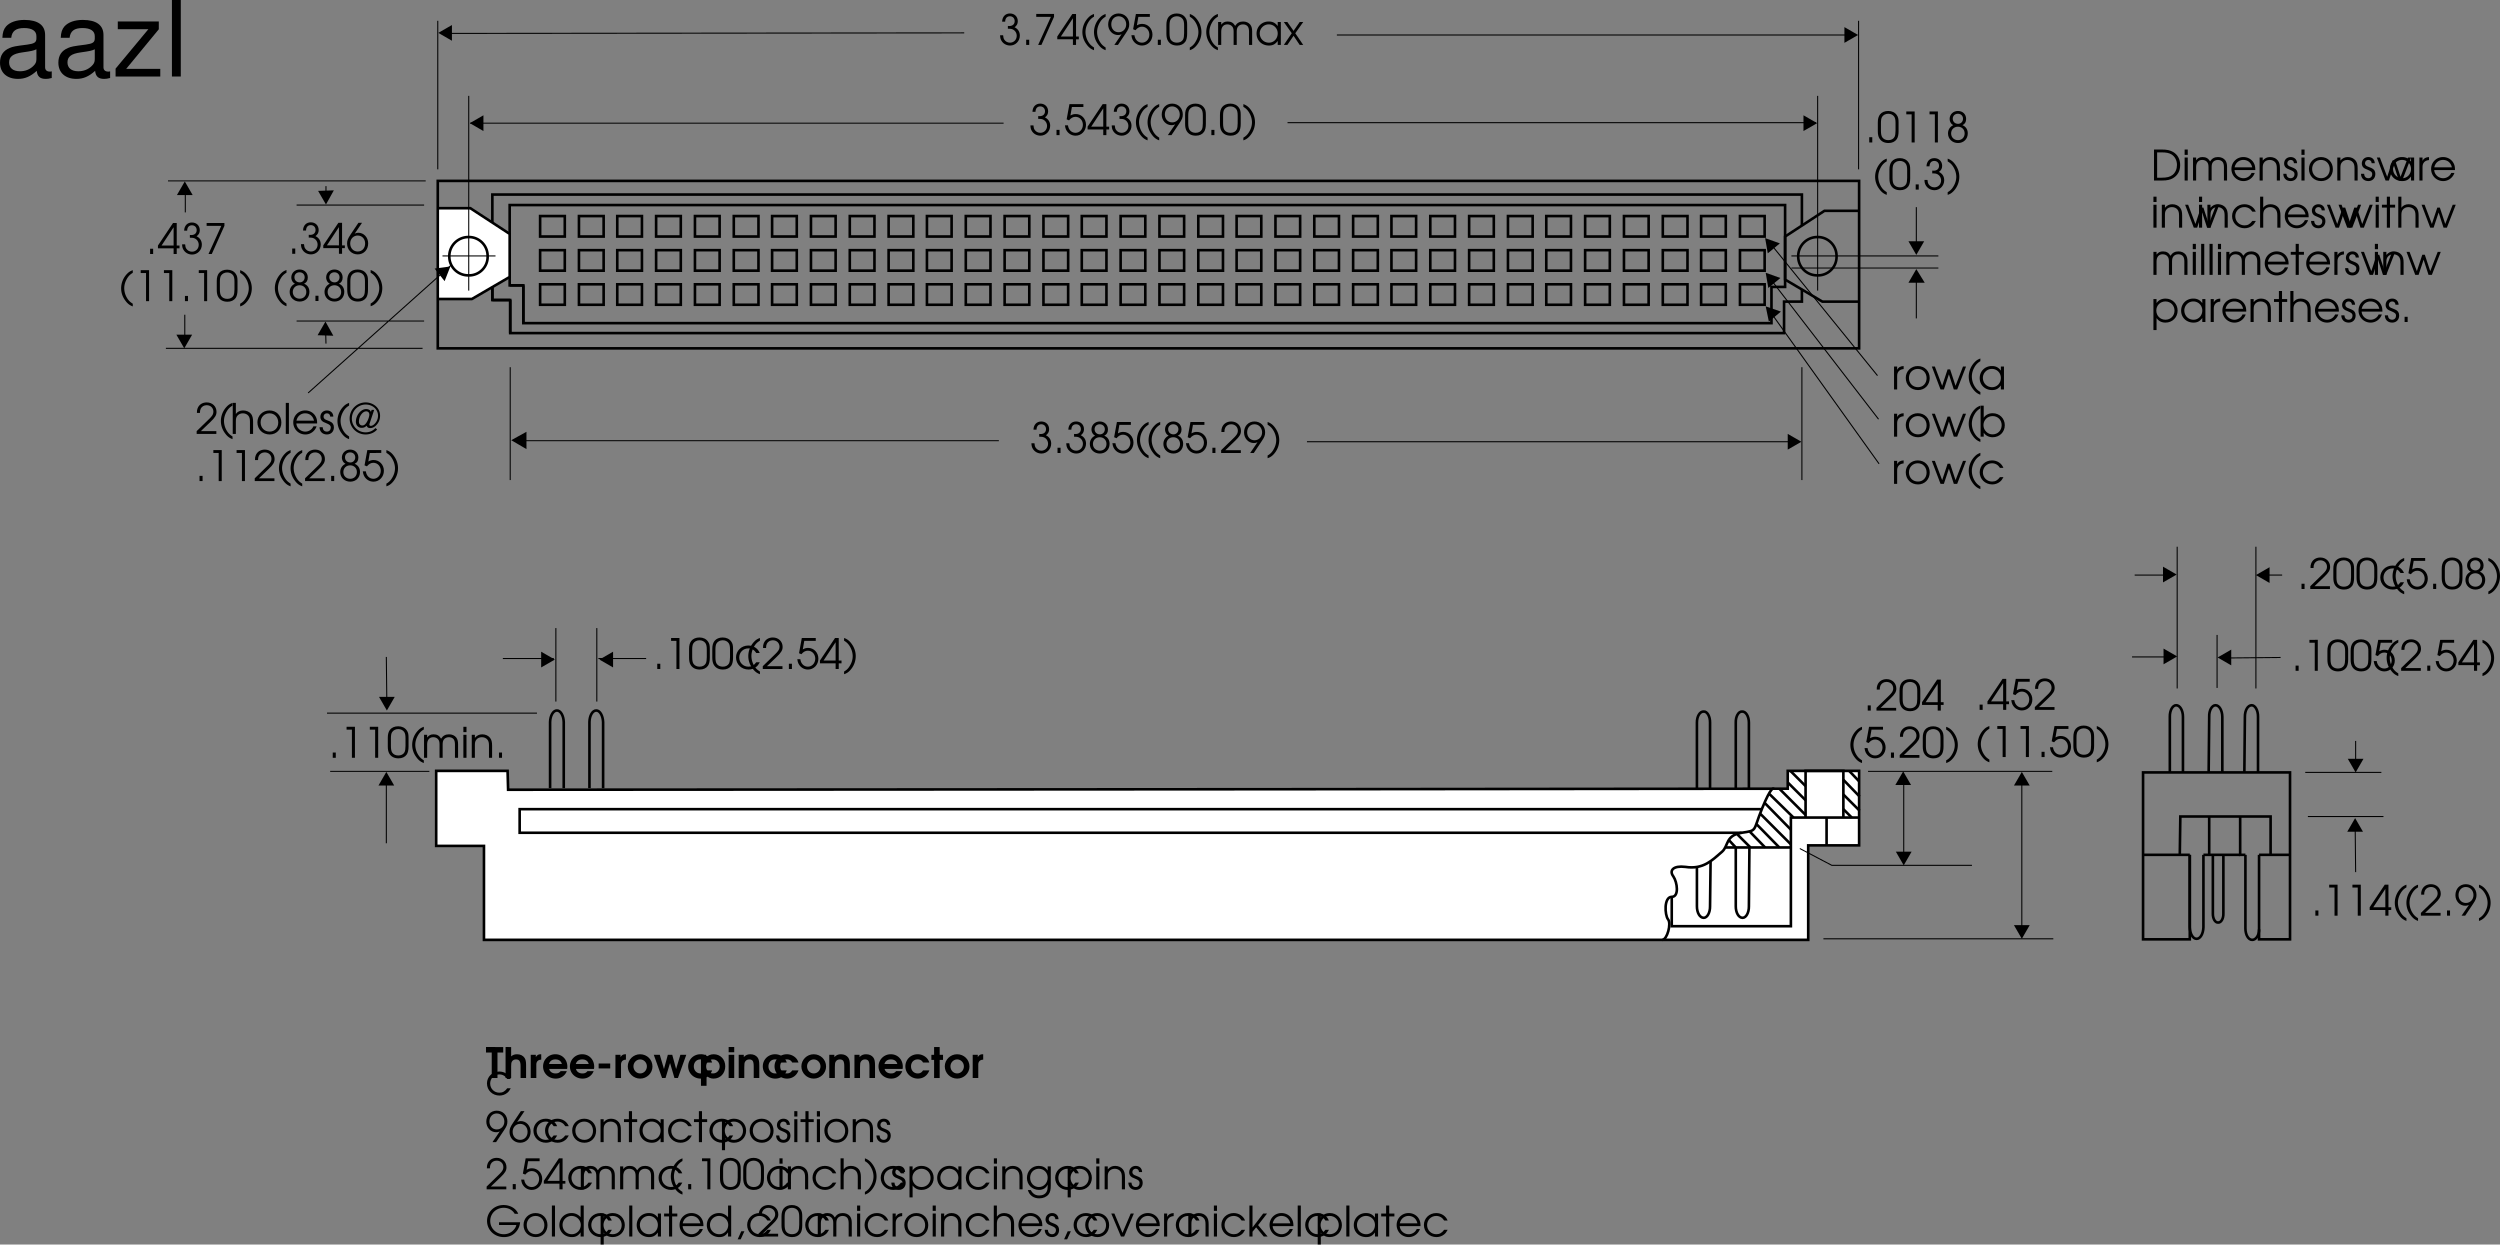 <svg xmlns="http://www.w3.org/2000/svg" xmlns:xlink="http://www.w3.org/1999/xlink" width="476.311" height="237.118"><rect width="100%" height="100%" fill="#808080" stroke="none"/><defs><path id="a" d="M1.234-4.438c.016-.656.344-1.03.907-1.03.53 0 .906.374.906.921 0 .578-.39.938-1.016.938-.047 0-.047 0-.281-.016v.531c.39 0 .531.016.688.047.593.14 1 .672 1 1.297 0 .75-.563 1.313-1.282 1.313-.453 0-.828-.204-1.078-.563-.14-.219-.203-.422-.234-.844H.266c.015.438.078.719.25 1.016.328.578.953.937 1.671.937 1.016 0 1.844-.843 1.844-1.89 0-.719-.343-1.266-1-1.594.406-.297.61-.656.61-1.14C3.64-5.392 3.03-6 2.14-6 1.266-6 .687-5.39.656-4.437Zm0 0"/><path id="b" d="M.813 0h.578v-1H.812Zm0 0"/><path id="c" d="M1.328-3.297c-.64.313-1 .875-1 1.578C.328-.672 1.156.11 2.234.11c1.079 0 1.86-.765 1.86-1.843 0-.735-.36-1.282-1.016-1.563.469-.219.703-.594.703-1.187C3.781-5.375 3.125-6 2.22-6 1.329-6 .64-5.344.64-4.484c0 .343.125.656.312.89.094.11.188.172.375.297zm.89.297c.75 0 1.282.531 1.282 1.281 0 .75-.531 1.282-1.266 1.282C1.47-.438.922-.97.922-1.72S1.469-3 2.219-3Zm0-2.469c.563 0 .97.39.97.953s-.407.97-.938.97c-.594 0-1.016-.407-1.016-.985 0-.547.407-.938.985-.938zm0 0"/><path id="d" d="m.531-3 .453.188c.375-.454.766-.672 1.235-.672.797 0 1.406.656 1.406 1.515 0 .86-.61 1.532-1.406 1.532C1.469-.438.89-1 .78-1.86H.203c.063.39.094.562.203.796C.75-.343 1.437.11 2.234.11c1.11 0 1.985-.906 1.985-2.078 0-1.156-.86-2.047-1.953-2.047-.36 0-.657.079-1.016.282l.281-1.625H3.72v-.547H1.063Zm0 0"/><path id="e" d="M2.672-5.906c-.453.172-.735.328-1.063.672A3.997 3.997 0 0 0 .453-2.47c0 .828.25 1.61.766 2.313.437.61.843.937 1.453 1.156V.484c-.39-.25-.64-.453-.875-.765a3.667 3.667 0 0 1-.75-2.188c0-.656.203-1.312.594-1.937a2.834 2.834 0 0 1 1.03-.985zm0 0"/><path id="f" d="M.266 0h3.75v-.531H1.062l1.891-1.813c.828-.797 1.094-1.234 1.094-1.86C4.047-5.25 3.25-6 2.187-6 1.36-6 .704-5.578.438-4.86c-.109.282-.124.454-.124.86H.89c0-.36.046-.594.156-.813.203-.406.625-.656 1.125-.656.75 0 1.281.516 1.281 1.235 0 .343-.125.656-.422.984-.172.203-.219.25-.703.719l-2.062 2zm0 0"/><path id="g" d="m2.063 0 1.453-2.172c.578-.844.703-1.187.703-1.781C4.219-5.125 3.359-6 2.187-6 1.032-6 .204-5.125.204-3.906c0 1.125.828 2.015 1.875 2.015.25 0 .422-.03.688-.156L1.375 0Zm.124-5.469c.829 0 1.454.657 1.454 1.547 0 .86-.625 1.5-1.438 1.5-.828 0-1.406-.625-1.406-1.515 0-.891.578-1.532 1.39-1.532zm0 0"/><path id="h" d="M.266 1c.468-.156.75-.344 1.078-.672a3.982 3.982 0 0 0 1.14-2.765c0-.829-.25-1.61-.765-2.329-.422-.593-.844-.921-1.453-1.14v.531a2.8 2.8 0 0 1 .875.75c.484.64.765 1.438.765 2.188 0 .656-.203 1.312-.61 1.937a2.721 2.721 0 0 1-1.03.984zm0 0"/><path id="i" d="M.875 0H1.5l2.406-5.36v-.546H.516v.547h2.796Zm0 0"/><path id="j" d="M3.078 0h.594v-1.078h.531v-.531h-.531v-4.297h-.703L.094-1.61v.53h2.984zm0-1.61H.781l2.297-3.484Zm0 0"/><path id="k" d="M.234-2.14c0 .578.094 1.03.297 1.359.344.578.938.89 1.735.89.703 0 1.234-.25 1.578-.734.234-.344.344-.875.344-1.516v-1.687c0-.672-.079-1.031-.344-1.39C3.5-5.719 2.922-6 2.219-6 1.547-6 1-5.766.656-5.344c-.281.375-.422.828-.422 1.516Zm3.375-.11c0 .531-.062.938-.187 1.188-.219.406-.64.625-1.188.625-.5 0-.906-.188-1.156-.547-.172-.266-.25-.657-.25-1.266v-1.438c0-.546.063-.921.203-1.156.235-.39.672-.625 1.188-.625.469 0 .875.188 1.125.532.187.265.265.609.265 1.25zm0 0"/><path id="l" d="M.5 0h.594v-2.547c0-.875.437-1.375 1.172-1.375.359 0 .703.14.906.39.203.22.281.532.281.985V0h.594v-2.531c0-.422.062-.688.203-.906.203-.313.578-.485.984-.485.391 0 .72.14.922.406.157.22.235.547.235.985V0h.593v-2.594c0-.578-.109-.937-.343-1.265-.313-.391-.797-.61-1.375-.61-.672 0-1.141.25-1.516.828-.344-.578-.766-.828-1.422-.828-.562 0-.89.172-1.234.61v-.516H.5Zm0 0"/><path id="m" d="M4.953-4.375H4.36v.781c-.437-.61-.968-.875-1.718-.875-1.313 0-2.313.985-2.313 2.297 0 1.313 1 2.281 2.36 2.281.734 0 1.203-.25 1.671-.875V0h.594zm-2.297.453c.953 0 1.703.75 1.703 1.719 0 1-.734 1.765-1.671 1.765-1 0-1.75-.78-1.75-1.78a1.71 1.71 0 0 1 1.718-1.704zm0 0"/><path id="n" d="M.063 0h.671l1.188-1.75L3.094 0h.672L2.25-2.234l1.516-2.141h-.672L1.922-2.687.734-4.375H.063l1.515 2.14zm0 0"/><path id="y" d="M.5 0h.594v-2.547c-.016-.797.437-1.281 1.234-1.344v-.578c-.625.032-1 .25-1.234.719v-.625H.5Zm0 0"/><path id="z" d="M2.625-4.469c-1.297 0-2.297.985-2.297 2.25C.328-.859 1.312.11 2.672.11 3.953.11 4.89-.859 4.89-2.17c0-1.329-.954-2.298-2.266-2.298Zm0 .547c.969 0 1.672.735 1.672 1.766 0 1-.688 1.719-1.64 1.719-1 0-1.72-.735-1.72-1.766 0-.985.72-1.719 1.688-1.719zm0 0"/><path id="A" d="M1.719 0h.64l.954-2.89L4.25 0h.64l1.688-4.375H6L4.578-.703 3.547-3.828h-.485L2.032-.703.64-4.375H.062Zm0 0"/><path id="B" d="M.5 0h.594v-.75c.375.547.984.86 1.703.86 1.328 0 2.312-.985 2.312-2.297 0-1.282-1-2.282-2.296-2.282-.735 0-1.344.297-1.72.86v-2.297H.5Zm2.297-3.922c.984 0 1.719.735 1.719 1.719 0 1-.735 1.765-1.735 1.765-.484 0-.875-.171-1.219-.515-.343-.36-.515-.75-.515-1.25 0-.969.766-1.719 1.75-1.719zm0 0"/><path id="C" d="M4.188-1.281c-.454.61-.875.843-1.5.843-.985 0-1.75-.765-1.75-1.75 0-.968.75-1.734 1.734-1.734.64 0 1.172.313 1.515.875h.657C4.5-3.922 3.656-4.469 2.672-4.469c-1.313 0-2.344 1-2.344 2.266C.328-.891 1.375.109 2.718.109c.532 0 1.048-.171 1.454-.5.281-.218.437-.437.687-.89zm0 0"/><path id="D" d="M.5 0h.594v-2.39c0-.47.062-.75.234-1 .25-.344.656-.532 1.094-.532.422 0 .828.172 1.062.469.204.265.297.594.297 1.11V0h.594v-2.344C4.375-3 4.25-3.454 4-3.797c-.328-.422-.89-.672-1.531-.672-.578 0-1.078.235-1.375.672v-2.11H.5Zm0 0"/><path id="E" d="M.5 0h.594v-5.906H.5Zm0 0"/><path id="F" d="M4.875-1.984c0-.61-.078-.97-.297-1.36-.39-.703-1.14-1.125-1.984-1.125-1.266 0-2.266 1-2.266 2.266A2.288 2.288 0 0 0 2.641.109c.953 0 1.812-.625 2.125-1.546h-.61c-.25.593-.86 1-1.531 1-.906 0-1.656-.688-1.703-1.547zM.937-2.516c.172-.843.829-1.406 1.657-1.406.844 0 1.484.516 1.687 1.406zm0 0"/><path id="G" d="M.14-1.281C.157-.438.704.109 1.548.109c.797 0 1.328-.562 1.328-1.359 0-.531-.234-.906-.75-1.125-.672-.281-.703-.281-.828-.344-.266-.14-.39-.328-.39-.578 0-.36.28-.625.624-.625.39 0 .61.219.64.625h.595C2.75-4 2.25-4.469 1.546-4.469c-.718 0-1.25.516-1.25 1.235 0 .312.126.578.329.78.188.157.203.173.813.423.671.281.843.437.843.828 0 .437-.297.766-.734.766-.5 0-.781-.313-.813-.844zm0 0"/><path id="H" d="M5.234-4.578H4.75l-.14.39c-.079-.203-.141-.296-.282-.375a1.13 1.13 0 0 0-.625-.171c-1 0-1.953 1.187-1.953 2.406 0 .687.453 1.172 1.094 1.172.375 0 .656-.11.953-.407.125.329.328.454.703.454.375 0 .703-.157 1.047-.47a2.506 2.506 0 0 0 .812-1.874c0-.75-.296-1.39-.859-1.875A3.001 3.001 0 0 0 3.61-6 3.044 3.044 0 0 0 .562-2.937 3.018 3.018 0 0 0 3.592.108c.876 0 1.72-.359 2.204-.953l-.313-.265c-.5.53-1.14.812-1.875.812a2.614 2.614 0 0 1-2.625-2.64c0-1.47 1.172-2.657 2.625-2.657 1.344 0 2.36.922 2.36 2.125a2.19 2.19 0 0 1-.657 1.563c-.218.234-.5.375-.718.375-.14 0-.266-.078-.266-.219 0-.125 0-.125.172-.625zm-1.515.281c.36 0 .594.234.594.625 0 .313-.188.922-.438 1.344-.281.5-.547.719-.906.719-.39 0-.64-.297-.64-.735 0-.984.687-1.953 1.39-1.953zm0 0"/><path id="I" d="M2.25 0h.578v-5.906H1.234v.547H2.25Zm0 0"/><path id="J" d="M.5 0h.594v-4.375H.5Zm0-4.89h.594v-1.016H.5Zm0 0"/><path id="K" d="M.5 0h.594v-2.406c0-.485.062-.735.234-.985.234-.343.64-.53 1.094-.53.437 0 .828.171 1.062.468.22.265.297.594.297 1.156V0h.594v-2.297c0-.734-.11-1.125-.39-1.5-.344-.437-.876-.672-1.485-.672-.578 0-1.031.219-1.406.672v-.578H.5Zm0 0"/><path id="o" d="M.813 0h.578v-1H.812Zm0 0"/><path id="p" d="M3.078 0h.594v-1.078h.531v-.531h-.531v-4.297h-.703L.094-1.61v.53h2.984zm0-1.61H.781l2.297-3.484Zm0 0"/><path id="q" d="M1.234-4.438c.016-.656.344-1.03.907-1.03.53 0 .906.374.906.921 0 .578-.39.938-1.016.938-.047 0-.047 0-.281-.016v.531c.39 0 .531.016.688.047.593.14 1 .672 1 1.297 0 .75-.563 1.313-1.282 1.313-.453 0-.828-.204-1.078-.563-.14-.219-.203-.422-.234-.844H.266c.015.438.078.719.25 1.016.328.578.953.937 1.671.937 1.016 0 1.844-.843 1.844-1.89 0-.719-.343-1.266-1-1.594.406-.297.61-.656.61-1.14C3.64-5.392 3.03-6 2.14-6 1.266-6 .687-5.39.656-4.437Zm0 0"/><path id="r" d="M.875 0H1.5l2.406-5.36v-.546H.516v.547h2.796Zm0 0"/><path id="s" d="M2.672-5.906c-.453.172-.735.328-1.063.672A3.997 3.997 0 0 0 .453-2.47c0 .828.25 1.61.766 2.313.437.61.843.937 1.453 1.156V.484c-.39-.25-.64-.453-.875-.765a3.667 3.667 0 0 1-.75-2.188c0-.656.203-1.312.594-1.937a2.834 2.834 0 0 1 1.03-.985zm0 0"/><path id="t" d="M2.25 0h.578v-5.906H1.234v.547H2.25Zm0 0"/><path id="u" d="M.234-2.14c0 .578.094 1.03.297 1.359.344.578.938.89 1.735.89.703 0 1.234-.25 1.578-.734.234-.344.344-.875.344-1.516v-1.687c0-.672-.079-1.031-.344-1.39C3.5-5.719 2.922-6 2.219-6 1.547-6 1-5.766.656-5.344c-.281.375-.422.828-.422 1.516Zm3.375-.11c0 .531-.062.938-.187 1.188-.219.406-.64.625-1.188.625-.5 0-.906-.188-1.156-.547-.172-.266-.25-.657-.25-1.266v-1.438c0-.546.063-.921.203-1.156.235-.39.672-.625 1.188-.625.469 0 .875.188 1.125.532.187.265.265.609.265 1.25zm0 0"/><path id="v" d="M.266 1c.468-.156.75-.344 1.078-.672a3.982 3.982 0 0 0 1.14-2.765c0-.829-.25-1.61-.765-2.329-.422-.593-.844-.921-1.453-1.14v.531a2.8 2.8 0 0 1 .875.75c.484.64.765 1.438.765 2.188 0 .656-.203 1.312-.61 1.937a2.721 2.721 0 0 1-1.03.984zm0 0"/><path id="w" d="M2.36-5.906.905-3.734C.328-2.875.203-2.531.203-1.938.203-.78 1.063.11 2.234.11 3.391.11 4.22-.78 4.22-1.984c0-1.141-.828-2.032-1.875-2.032-.25 0-.422.047-.688.172l1.39-2.062zm-.141 2.422c.828 0 1.422.64 1.422 1.515 0 .907-.594 1.532-1.407 1.532-.843 0-1.437-.641-1.437-1.547 0-.844.61-1.5 1.422-1.5zm0 0"/><path id="x" d="M1.328-3.297c-.64.313-1 .875-1 1.578C.328-.672 1.156.11 2.234.11c1.079 0 1.86-.765 1.86-1.843 0-.735-.36-1.282-1.016-1.563.469-.219.703-.594.703-1.187C3.781-5.375 3.125-6 2.22-6 1.329-6 .64-5.344.64-4.484c0 .343.125.656.312.89.094.11.188.172.375.297zm.89.297c.75 0 1.282.531 1.282 1.281 0 .75-.531 1.282-1.266 1.282C1.47-.438.922-.97.922-1.72S1.469-3 2.219-3Zm0-2.469c.563 0 .97.39.97.953s-.407.97-.938.97c-.594 0-1.016-.407-1.016-.985 0-.547.407-.938.985-.938zm0 0"/><path id="L" d="M.266 0h3.75v-.531H1.062l1.891-1.813c.828-.797 1.094-1.234 1.094-1.86C4.047-5.25 3.25-6 2.187-6 1.36-6 .704-5.578.438-4.86c-.109.282-.124.454-.124.86H.89c0-.36.046-.594.156-.813.203-.406.625-.656 1.125-.656.75 0 1.281.516 1.281 1.235 0 .343-.125.656-.422.984-.172.203-.219.25-.703.719l-2.062 2zm0 0"/><path id="M" d="m.531-3 .453.188c.375-.454.766-.672 1.235-.672.797 0 1.406.656 1.406 1.515 0 .86-.61 1.532-1.406 1.532C1.469-.438.89-1 .78-1.86H.203c.063.39.094.562.203.796C.75-.343 1.437.11 2.234.11c1.11 0 1.985-.906 1.985-2.078 0-1.156-.86-2.047-1.953-2.047-.36 0-.657.079-1.016.282l.281-1.625H3.72v-.547H1.063Zm0 0"/><path id="O" d="m2.063 0 1.453-2.172c.578-.844.703-1.187.703-1.781C4.219-5.125 3.359-6 2.187-6 1.032-6 .204-5.125.204-3.906c0 1.125.828 2.015 1.875 2.015.25 0 .422-.03.688-.156L1.375 0Zm.124-5.469c.829 0 1.454.657 1.454 1.547 0 .86-.625 1.5-1.438 1.5-.828 0-1.406-.625-1.406-1.515 0-.891.578-1.532 1.39-1.532zm0 0"/><path id="N" d="M4.188-1.281c-.454.61-.875.843-1.5.843-.985 0-1.75-.765-1.75-1.75 0-.968.75-1.734 1.734-1.734.64 0 1.172.313 1.515.875h.657C4.5-3.922 3.656-4.469 2.672-4.469c-1.313 0-2.344 1-2.344 2.266C.328-.891 1.375.109 2.718.109c.532 0 1.048-.171 1.454-.5.281-.218.437-.437.687-.89zm0 0"/><path id="P" d="M2.625-4.469c-1.297 0-2.297.985-2.297 2.25C.328-.859 1.312.11 2.672.11 3.953.11 4.89-.859 4.89-2.17c0-1.329-.954-2.298-2.266-2.298Zm0 .547c.969 0 1.672.735 1.672 1.766 0 1-.688 1.719-1.64 1.719-1 0-1.72-.735-1.72-1.766 0-.985.72-1.719 1.688-1.719zm0 0"/><path id="Q" d="M.5 0h.594v-2.406c0-.485.062-.735.234-.985.234-.343.64-.53 1.094-.53.437 0 .828.171 1.062.468.22.265.297.594.297 1.156V0h.594v-2.297c0-.734-.11-1.125-.39-1.5-.344-.437-.876-.672-1.485-.672-.578 0-1.031.219-1.406.672v-.578H.5Zm0 0"/><path id="R" d="M1.031 0h.594v-3.828h.984v-.547h-.984v-1.531h-.594v1.531H.094v.547h.937zm0 0"/><path id="S" d="M4.953-4.375H4.36v.781c-.437-.61-.968-.875-1.718-.875-1.313 0-2.313.985-2.313 2.297 0 1.313 1 2.281 2.36 2.281.734 0 1.203-.25 1.671-.875V0h.594zm-2.297.453c.953 0 1.703.75 1.703 1.719 0 1-.734 1.765-1.671 1.765-1 0-1.75-.78-1.75-1.78a1.71 1.71 0 0 1 1.718-1.704zm0 0"/><path id="T" d="M.5-4.375v5.906h.594V-.75c.39.563.968.86 1.703.86 1.312 0 2.312-1 2.312-2.282 0-1.312-1-2.297-2.296-2.297-.75 0-1.344.297-1.72.86v-.766Zm2.281.453c1 0 1.735.75 1.735 1.75 0 .985-.75 1.735-1.72 1.735-1 0-1.75-.75-1.75-1.766 0-.969.766-1.719 1.735-1.719zm0 0"/><path id="U" d="M.14-1.281C.157-.438.704.109 1.548.109c.797 0 1.328-.562 1.328-1.359 0-.531-.234-.906-.75-1.125-.672-.281-.703-.281-.828-.344-.266-.14-.39-.328-.39-.578 0-.36.28-.625.624-.625.39 0 .61.219.64.625h.595C2.75-4 2.25-4.469 1.546-4.469c-.718 0-1.25.516-1.25 1.235 0 .312.126.578.329.78.188.157.203.173.813.423.671.281.843.437.843.828 0 .437-.297.766-.734.766-.5 0-.781-.313-.813-.844zm0 0"/><path id="V" d="M.5 0h.594v-4.375H.5Zm0-4.89h.594v-1.016H.5Zm0 0"/><path id="W" d="M.5 0h.594v-2.547c0-.875.437-1.375 1.172-1.375.359 0 .703.14.906.39.203.22.281.532.281.985V0h.594v-2.531c0-.422.062-.688.203-.906.203-.313.578-.485.984-.485.391 0 .72.14.922.406.157.22.235.547.235.985V0h.593v-2.594c0-.578-.109-.937-.343-1.265-.313-.391-.797-.61-1.375-.61-.672 0-1.141.25-1.516.828-.344-.578-.766-.828-1.422-.828-.562 0-.89.172-1.234.61v-.516H.5Zm0 0"/><path id="X" d="M.5 0h.594v-2.39c0-.47.062-.75.234-1 .25-.344.656-.532 1.094-.532.422 0 .828.172 1.062.469.204.265.297.594.297 1.11V0h.594v-2.344C4.375-3 4.25-3.454 4-3.797c-.328-.422-.89-.672-1.531-.672-.578 0-1.078.235-1.375.672v-2.11H.5Zm0 0"/><path id="Y" d="M4.875-4.375h-.594v.781c-.437-.61-.968-.875-1.718-.875-1.282 0-2.235.985-2.235 2.313 0 1.265 1 2.265 2.281 2.265.797 0 1.329-.328 1.672-1v.297c0 .438-.047.703-.172.985-.234.5-.75.78-1.437.78-.485 0-.86-.14-1.172-.437-.156-.14-.25-.265-.438-.593H.5c.313 1.015 1.094 1.578 2.188 1.578.765 0 1.406-.297 1.78-.782.298-.406.407-.859.407-1.718Zm-2.266.453c.938 0 1.672.735 1.672 1.688 0 1.015-.718 1.796-1.672 1.796-.953 0-1.671-.765-1.671-1.78 0-.985.703-1.704 1.671-1.704zm0 0"/><path id="Z" d="M2.625-2.719v.531h3.297c-.078.391-.281.704-.625 1.047-.453.454-1.078.704-1.766.704-1.437 0-2.578-1.11-2.578-2.516 0-1.422 1.11-2.516 2.578-2.516.906 0 1.672.422 2.078 1.14h.672C5.891-5.328 4.766-6 3.484-6 1.72-6 .344-4.672.344-2.969.344-1.234 1.75.11 3.563.11c.937 0 1.734-.343 2.296-1a3.04 3.04 0 0 0 .782-1.828Zm0 0"/><path id="aa" d="M.5 0h.594v-5.906H.5Zm0 0"/><path id="ab" d="M4.969-5.906h-.594v2.234a2.195 2.195 0 0 0-1.719-.797c-1.328 0-2.328.985-2.328 2.297C.328-.875 1.36.11 2.718.11c.735 0 1.204-.265 1.657-.906V0h.594zM2.64-3.922c.968 0 1.765.766 1.765 1.719 0 .969-.765 1.765-1.703 1.765-1.015 0-1.765-.765-1.765-1.765A1.7 1.7 0 0 1 2.64-3.922zm0 0"/><path id="ac" d="M4.875-1.984c0-.61-.078-.97-.297-1.36-.39-.703-1.14-1.125-1.984-1.125-1.266 0-2.266 1-2.266 2.266A2.288 2.288 0 0 0 2.641.109c.953 0 1.812-.625 2.125-1.546h-.61c-.25.593-.86 1-1.531 1-.906 0-1.656-.688-1.703-1.547zM.937-2.516c.172-.843.829-1.406 1.657-1.406.844 0 1.484.516 1.687 1.406zm0 0"/><path id="ad" d="M.734.531h.579L2.015-1h-.594zm0 0"/><path id="ae" d="M.5 0h.594v-2.547c-.016-.797.437-1.281 1.234-1.344v-.578c-.625.032-1 .25-1.234.719v-.625H.5Zm0 0"/><path id="af" d="M1.906 0h.61l1.843-4.375h-.593L2.203-.687.656-4.376H.062Zm0 0"/><path id="ag" d="M.5 0h.594v-.906l.687-.844L3.234 0h.735L2.156-2.172 3.86-4.375h-.734L1.094-1.719v-4.187H.5Zm0 0"/><path id="ah" d="M.813 0h.578v-1H.812Zm0 0"/><path id="ai" d="M2.25 0h.578v-5.906H1.234v.547H2.25Zm0 0"/><path id="aj" d="M.234-2.14c0 .578.094 1.03.297 1.359.344.578.938.89 1.735.89.703 0 1.234-.25 1.578-.734.234-.344.344-.875.344-1.516v-1.687c0-.672-.079-1.031-.344-1.39C3.5-5.719 2.922-6 2.219-6 1.547-6 1-5.766.656-5.344c-.281.375-.422.828-.422 1.516Zm3.375-.11c0 .531-.062.938-.187 1.188-.219.406-.64.625-1.188.625-.5 0-.906-.188-1.156-.547-.172-.266-.25-.657-.25-1.266v-1.438c0-.546.063-.921.203-1.156.235-.39.672-.625 1.188-.625.469 0 .875.188 1.125.532.187.265.265.609.265 1.25zm0 0"/><path id="al" d="M2.672-5.906c-.453.172-.735.328-1.063.672A3.997 3.997 0 0 0 .453-2.47c0 .828.25 1.61.766 2.313.437.61.843.937 1.453 1.156V.484c-.39-.25-.64-.453-.875-.765a3.667 3.667 0 0 1-.75-2.188c0-.656.203-1.312.594-1.937a2.834 2.834 0 0 1 1.03-.985zm0 0"/><path id="am" d="M.266 0h3.75v-.531H1.062l1.891-1.813c.828-.797 1.094-1.234 1.094-1.86C4.047-5.25 3.25-6 2.187-6 1.36-6 .704-5.578.438-4.86c-.109.282-.124.454-.124.86H.89c0-.36.046-.594.156-.813.203-.406.625-.656 1.125-.656.75 0 1.281.516 1.281 1.235 0 .343-.125.656-.422.984-.172.203-.219.25-.703.719l-2.062 2zm0 0"/><path id="ak" d="m.531-3 .453.188c.375-.454.766-.672 1.235-.672.797 0 1.406.656 1.406 1.515 0 .86-.61 1.532-1.406 1.532C1.469-.438.89-1 .78-1.86H.203c.063.39.094.562.203.796C.75-.343 1.437.11 2.234.11c1.11 0 1.985-.906 1.985-2.078 0-1.156-.86-2.047-1.953-2.047-.36 0-.657.079-1.016.282l.281-1.625H3.72v-.547H1.063Zm0 0"/><path id="an" d="M3.078 0h.594v-1.078h.531v-.531h-.531v-4.297h-.703L.094-1.61v.53h2.984zm0-1.61H.781l2.297-3.484Zm0 0"/><path id="ao" d="M.266 1c.468-.156.75-.344 1.078-.672a3.982 3.982 0 0 0 1.14-2.765c0-.829-.25-1.61-.765-2.329-.422-.593-.844-.921-1.453-1.14v.531a2.8 2.8 0 0 1 .875.75c.484.64.765 1.438.765 2.188 0 .656-.203 1.312-.61 1.937a2.721 2.721 0 0 1-1.03.984zm0 0"/><path id="ap" d="M1.156 0H2.25v-4.86h1.094v-1.046H.063v1.047h1.093zm0 0"/><path id="aq" d="M.438 0H1.5v-2.25c0-.438.031-.688.14-.875.157-.281.438-.422.782-.422.625 0 .875.36.875 1.281V0h1.047v-2.5c0-.64-.078-1-.282-1.328-.296-.453-.812-.703-1.437-.703-.469 0-.813.125-1.125.406v-1.781H.437Zm0 0"/><path id="ar" d="M.438 0H1.5v-2.453c-.031-.656.297-1.031.938-1.047v-1.031h-.079c-.453 0-.671.125-.953.531v-.422H.438Zm0 0"/><path id="as" d="M4.813-1.734a2.05 2.05 0 0 0 .046-.422c0-1.36-.968-2.375-2.28-2.375A2.318 2.318 0 0 0 .233-2.203C.234-.906 1.281.109 2.641.109c.718 0 1.28-.265 1.75-.796.171-.22.28-.391.359-.625H3.578c-.265.328-.531.437-.969.437-.625 0-1.093-.328-1.218-.86zm-3.454-.938c.172-.578.594-.875 1.235-.875.64 0 1.078.313 1.219.875zm0 0"/><path id="at" d="M.594-1.828h2.203v-.938H.594Zm0 0"/><path id="au" d="M2.578-4.531C1.297-4.531.234-3.484.234-2.22.234-.938 1.297.11 2.594.11c1.281 0 2.344-1.046 2.344-2.296 0-1.313-1.032-2.344-2.36-2.344zm.016.984c.703 0 1.281.594 1.281 1.328 0 .75-.578 1.344-1.281 1.344-.719 0-1.281-.594-1.281-1.36 0-.718.578-1.312 1.28-1.312zm0 0"/><path id="av" d="M1.656 0h.657l.859-2.86L4.016 0h.656l1.594-4.422H5.14l-.813 2.703-.734-2.703H2.75l-.734 2.703-.797-2.703H.079Zm0 0"/><path id="ax" d="M.438 1.484H1.5V-.422c.406.36.813.531 1.344.531 1.281 0 2.219-1 2.219-2.343 0-1.329-.922-2.297-2.204-2.297-.593 0-1.109.218-1.453.625v-.516H.438Zm2.28-5.03C3.439-3.547 4-2.97 4-2.204c0 .75-.563 1.328-1.266 1.328-.75 0-1.312-.563-1.312-1.344 0-.765.562-1.328 1.297-1.328zm0 0"/><path id="ay" d="M.438 0H1.5v-4.422H.437Zm0-4.906H1.5v-1H.437Zm0 0"/><path id="az" d="M.438 0H1.5v-2.078c0-.594.031-.86.172-1.063.172-.265.437-.406.781-.406.281 0 .5.094.64.266.141.203.204.531.204 1.125V0h1.062v-2.375c0-.781-.078-1.172-.312-1.516-.297-.406-.766-.64-1.39-.64-.516 0-.86.14-1.25.531v-.422h-.97Zm0 0"/><path id="aw" d="M3.594-1.453c-.25.406-.563.578-1 .578-.735 0-1.281-.563-1.281-1.344 0-.781.515-1.328 1.265-1.328.469 0 .813.188 1.016.594h1.203c-.156-.438-.297-.672-.594-.953a2.45 2.45 0 0 0-1.625-.625C1.266-4.531.234-3.516.234-2.22S1.297.11 2.61.11c1.032 0 1.829-.578 2.188-1.562zm0 0"/><path id="aA" d="M.594 0h1.062v-3.453h.64v-.969h-.64v-1.484H.594v1.484H.078v.969h.516Zm0 0"/><path id="aB" d="M.61 0h1.593c.875 0 1.5-.14 2.016-.438.906-.53 1.375-1.39 1.375-2.5 0-1.109-.469-1.984-1.344-2.5-.563-.328-1.188-.468-2.25-.468H.61Zm.593-.531V-5.36h.813c.89 0 1.468.109 1.906.375.672.406 1.062 1.156 1.062 2.03 0 .767-.296 1.454-.843 1.892-.47.375-1.079.53-2.125.53zm0 0"/><path id="aC" d="M.5 0h.594v-4.375H.5Zm0-4.89h.594v-1.016H.5Zm0 0"/><path id="aD" d="M.5 0h.594v-2.547c0-.875.437-1.375 1.172-1.375.359 0 .703.14.906.39.203.22.281.532.281.985V0h.594v-2.531c0-.422.062-.688.203-.906.203-.313.578-.485.984-.485.391 0 .72.14.922.406.157.22.235.547.235.985V0h.593v-2.594c0-.578-.109-.937-.343-1.265-.313-.391-.797-.61-1.375-.61-.672 0-1.141.25-1.516.828-.344-.578-.766-.828-1.422-.828-.562 0-.89.172-1.234.61v-.516H.5Zm0 0"/><path id="aE" d="M4.875-1.984c0-.61-.078-.97-.297-1.36-.39-.703-1.14-1.125-1.984-1.125-1.266 0-2.266 1-2.266 2.266A2.288 2.288 0 0 0 2.641.109c.953 0 1.812-.625 2.125-1.546h-.61c-.25.593-.86 1-1.531 1-.906 0-1.656-.688-1.703-1.547zM.937-2.516c.172-.843.829-1.406 1.657-1.406.844 0 1.484.516 1.687 1.406zm0 0"/><path id="aF" d="M.5 0h.594v-2.406c0-.485.062-.735.234-.985.234-.343.64-.53 1.094-.53.437 0 .828.171 1.062.468.22.265.297.594.297 1.156V0h.594v-2.297c0-.734-.11-1.125-.39-1.5-.344-.437-.876-.672-1.485-.672-.578 0-1.031.219-1.406.672v-.578H.5Zm0 0"/><path id="aG" d="M.14-1.281C.157-.438.704.109 1.548.109c.797 0 1.328-.562 1.328-1.359 0-.531-.234-.906-.75-1.125-.672-.281-.703-.281-.828-.344-.266-.14-.39-.328-.39-.578 0-.36.28-.625.624-.625.39 0 .61.219.64.625h.595C2.75-4 2.25-4.469 1.546-4.469c-.718 0-1.25.516-1.25 1.235 0 .312.126.578.329.78.188.157.203.173.813.423.671.281.843.437.843.828 0 .437-.297.766-.734.766-.5 0-.781-.313-.813-.844zm0 0"/><path id="aH" d="M2.625-4.469c-1.297 0-2.297.985-2.297 2.25C.328-.859 1.312.11 2.672.11 3.953.11 4.89-.859 4.89-2.17c0-1.329-.954-2.298-2.266-2.298Zm0 .547c.969 0 1.672.735 1.672 1.766 0 1-.688 1.719-1.64 1.719-1 0-1.72-.735-1.72-1.766 0-.985.72-1.719 1.688-1.719zm0 0"/><path id="aJ" d="M4.953-4.375H4.36v.781c-.437-.61-.968-.875-1.718-.875-1.313 0-2.313.985-2.313 2.297 0 1.313 1 2.281 2.36 2.281.734 0 1.203-.25 1.671-.875V0h.594zm-2.297.453c.953 0 1.703.75 1.703 1.719 0 1-.734 1.765-1.671 1.765-1 0-1.75-.78-1.75-1.78a1.71 1.71 0 0 1 1.718-1.704zm0 0"/><path id="aK" d="M.5 0h.594v-2.547c-.016-.797.437-1.281 1.234-1.344v-.578c-.625.032-1 .25-1.234.719v-.625H.5Zm0 0"/><path id="aL" d="M4.188-1.281c-.454.61-.875.843-1.5.843-.985 0-1.75-.765-1.75-1.75 0-.968.75-1.734 1.734-1.734.64 0 1.172.313 1.515.875h.657C4.5-3.922 3.656-4.469 2.672-4.469c-1.313 0-2.344 1-2.344 2.266C.328-.891 1.375.109 2.718.109c.532 0 1.048-.171 1.454-.5.281-.218.437-.437.687-.89zm0 0"/><path id="aM" d="M.5 0h.594v-2.39c0-.47.062-.75.234-1 .25-.344.656-.532 1.094-.532.422 0 .828.172 1.062.469.204.265.297.594.297 1.11V0h.594v-2.344C4.375-3 4.25-3.454 4-3.797c-.328-.422-.89-.672-1.531-.672-.578 0-1.078.235-1.375.672v-2.11H.5Zm0 0"/><path id="aI" d="M1.719 0h.64l.954-2.89L4.25 0h.64l1.688-4.375H6L4.578-.703 3.547-3.828h-.485L2.032-.703.64-4.375H.062Zm0 0"/><path id="aN" d="M1.031 0h.594v-3.828h.984v-.547h-.984v-1.531h-.594v1.531H.094v.547h.937zm0 0"/><path id="aO" d="M.5 0h.594v-5.906H.5Zm0 0"/><path id="aP" d="M.5-4.375v5.906h.594V-.75c.39.563.968.86 1.703.86 1.312 0 2.312-1 2.312-2.282 0-1.312-1-2.297-2.296-2.297-.75 0-1.344.297-1.72.86v-.766Zm2.281.453c1 0 1.735.75 1.735 1.75 0 .985-.75 1.735-1.72 1.735-1 0-1.75-.75-1.75-1.766 0-.969.766-1.719 1.735-1.719zm0 0"/><path id="aQ" d="M.813 0h.578v-1H.812Zm0 0"/><path id="aR" d="M10.703-.984c-.187.046-.265.046-.36.046-.577 0-.905-.296-.905-.828v-6.156c0-1.86-1.36-2.86-3.938-2.86-1.547 0-2.766.438-3.484 1.22-.47.546-.672 1.14-.72 2.187h1.688c.141-1.281.891-1.86 2.454-1.86 1.515 0 2.343.547 2.343 1.547v.454c-.015.718-.375.968-1.734 1.156-2.36.297-2.734.375-3.36.64C1.454-4.921.845-4 .845-2.64.844-.734 2.156.453 4.28.453 5.594.453 6.656 0 7.844-1.078 7.954 0 8.484.453 9.562.453c.36 0 .579-.031 1.141-.172zM7.781-3.297c0 .563-.156.89-.656 1.36-.688.625-1.5.937-2.484.937-1.297 0-2.063-.625-2.063-1.688 0-1.093.719-1.656 2.516-1.906 1.781-.25 2.125-.328 2.687-.593zm0 0"/><path id="aS" d="M8.86-10.484H1.046v1.468h5.828L.625-1.5V0h8.516v-1.453h-6.5L8.859-9Zm0 0"/><path id="aT" d="M3.047-14.578H1.359V0h1.688zm0 0"/></defs><path d="m36.605 63.766-1.5 2.602-1.5-2.602zm0 0"/><path fill="none" stroke="#000" stroke-miterlimit="10" stroke-width=".5" d="M343.305 42.965v-5.898h-249.5v5.398m0 12.301v2.399h3.402v6.3h242.7v-6h3.398v-2.3"/><path fill="none" stroke="#000" stroke-miterlimit="10" stroke-width=".5" d="M337.508 61.567H99.707v-7.2h-2.602v-15.3h243v15.598h-2.597zm0 0"/><path fill="none" stroke="#000" stroke-miterlimit="10" stroke-width=".5" d="M115.008 45.067v-3.902h-4.703v3.902zm-7.403 0v-3.902h-4.699v3.902zm7.403 6.5v-3.902h-4.703v3.902zm-7.403 0v-3.902h-4.699v3.902zm7.403 6.5v-3.902h-4.703v3.902zm-7.403 0v-3.902h-4.699v3.902zm238.7-5.602c2 .043 3.648-1.605 3.601-3.597.047-2.075-1.601-3.723-3.601-3.703a3.644 3.644 0 0 0-3.7 3.703c-.015 1.992 1.63 3.64 3.7 3.597zm0 0"/><path fill="#fff" stroke="#000" stroke-miterlimit="10" stroke-width=".5" d="M83.406 39.665h6.2l7.5 4.902v8.2l-7.2 4.198h-6.398"/><path fill="none" stroke="#000" stroke-miterlimit="10" stroke-width=".5" d="M151.906 66.368h-68.5V34.465h270.801v31.903zm0 0"/><path fill="none" stroke="#000" stroke-miterlimit="10" stroke-width=".5" d="M89.305 52.465c1.996.043 3.644-1.605 3.601-3.597.043-2.075-1.605-3.723-3.601-3.703a3.642 3.642 0 0 0-3.7 3.703c-.02 1.992 1.63 3.64 3.7 3.597zm264.8-12.3h-6.5l-7.5 4.902v8.2l7.102 4.198h6.898"/><path fill="none" stroke="#000" stroke-miterlimit="10" stroke-width=".2" d="M80.805 39.067H56.508m24.597-4.602H32.008m48.5 31.903H31.605m49.2-5.203H56.508m289.797-42.899v37.102m-5-6.602h28m-280-30.5v37.102m-5-6.602h10.101m2.801 21.199v21.5m246.098-21.5v21.5m-2-40.398h28M83.406 32.266v-28.3m270.699 28.3v-28.3M86.008 50.465 58.707 74.868"/><g transform="translate(-27.219 -265.609)"><use xlink:href="#a" width="100%" height="100%" x="223.464" y="351.911"/><use xlink:href="#b" width="100%" height="100%" x="227.89" y="351.911"/><use xlink:href="#a" width="100%" height="100%" x="230.104" y="351.911"/><use xlink:href="#c" width="100%" height="100%" x="234.53" y="351.911"/><use xlink:href="#d" width="100%" height="100%" x="238.956" y="351.911"/><use xlink:href="#e" width="100%" height="100%" x="243.383" y="351.911"/><use xlink:href="#e" width="100%" height="100%" x="245.596" y="351.911"/><use xlink:href="#c" width="100%" height="100%" x="248.544" y="351.911"/><use xlink:href="#d" width="100%" height="100%" x="252.97" y="351.911"/><use xlink:href="#b" width="100%" height="100%" x="257.397" y="351.911"/><use xlink:href="#f" width="100%" height="100%" x="259.61" y="351.911"/><use xlink:href="#g" width="100%" height="100%" x="264.036" y="351.911"/><use xlink:href="#h" width="100%" height="100%" x="268.463" y="351.911"/></g><g transform="translate(-27.219 -265.609)"><use xlink:href="#a" width="100%" height="100%" x="217.493" y="274.176"/><use xlink:href="#b" width="100%" height="100%" x="221.919" y="274.176"/><use xlink:href="#i" width="100%" height="100%" x="224.132" y="274.176"/><use xlink:href="#j" width="100%" height="100%" x="228.559" y="274.176"/><use xlink:href="#e" width="100%" height="100%" x="232.985" y="274.176"/><use xlink:href="#e" width="100%" height="100%" x="235.198" y="274.176"/><use xlink:href="#g" width="100%" height="100%" x="238.147" y="274.176"/><use xlink:href="#d" width="100%" height="100%" x="242.573" y="274.176"/><use xlink:href="#b" width="100%" height="100%" x="246.999" y="274.176"/><use xlink:href="#k" width="100%" height="100%" x="249.212" y="274.176"/><use xlink:href="#h" width="100%" height="100%" x="253.639" y="274.176"/><use xlink:href="#e" width="100%" height="100%" x="256.587" y="274.176"/><use xlink:href="#l" width="100%" height="100%" x="258.8" y="274.176"/><use xlink:href="#m" width="100%" height="100%" x="266.295" y="274.176"/><use xlink:href="#n" width="100%" height="100%" x="271.752" y="274.176"/></g><g transform="translate(-27.219 -265.609)"><use xlink:href="#a" width="100%" height="100%" x="223.272" y="291.35"/><use xlink:href="#b" width="100%" height="100%" x="227.698" y="291.35"/><use xlink:href="#d" width="100%" height="100%" x="229.911" y="291.35"/><use xlink:href="#j" width="100%" height="100%" x="234.338" y="291.35"/><use xlink:href="#a" width="100%" height="100%" x="238.764" y="291.35"/><use xlink:href="#e" width="100%" height="100%" x="243.19" y="291.35"/><use xlink:href="#e" width="100%" height="100%" x="245.404" y="291.35"/><use xlink:href="#g" width="100%" height="100%" x="248.352" y="291.35"/><use xlink:href="#k" width="100%" height="100%" x="252.778" y="291.35"/><use xlink:href="#b" width="100%" height="100%" x="257.204" y="291.35"/><use xlink:href="#k" width="100%" height="100%" x="259.418" y="291.35"/><use xlink:href="#h" width="100%" height="100%" x="263.844" y="291.35"/></g><g transform="translate(-27.219 -265.609)"><use xlink:href="#o" width="100%" height="100%" x="55.005" y="314"/><use xlink:href="#p" width="100%" height="100%" x="57.218" y="314"/><use xlink:href="#q" width="100%" height="100%" x="61.644" y="314"/><use xlink:href="#r" width="100%" height="100%" x="66.07" y="314"/></g><g transform="translate(-27.219 -265.609)"><use xlink:href="#s" width="100%" height="100%" x="49.844" y="322.988"/><use xlink:href="#t" width="100%" height="100%" x="52.792" y="322.988"/><use xlink:href="#t" width="100%" height="100%" x="57.218" y="322.988"/><use xlink:href="#o" width="100%" height="100%" x="61.644" y="322.988"/><use xlink:href="#t" width="100%" height="100%" x="63.857" y="322.988"/><use xlink:href="#u" width="100%" height="100%" x="68.283" y="322.988"/><use xlink:href="#v" width="100%" height="100%" x="72.709" y="322.988"/></g><g transform="translate(-27.219 -265.609)"><use xlink:href="#o" width="100%" height="100%" x="82.079" y="313.967"/><use xlink:href="#q" width="100%" height="100%" x="84.292" y="313.967"/><use xlink:href="#p" width="100%" height="100%" x="88.718" y="313.967"/><use xlink:href="#w" width="100%" height="100%" x="93.144" y="313.967"/></g><g transform="translate(-27.219 -265.609)"><use xlink:href="#s" width="100%" height="100%" x="79.131" y="322.955"/><use xlink:href="#x" width="100%" height="100%" x="82.079" y="322.955"/><use xlink:href="#o" width="100%" height="100%" x="86.505" y="322.955"/><use xlink:href="#x" width="100%" height="100%" x="88.718" y="322.955"/><use xlink:href="#u" width="100%" height="100%" x="93.144" y="322.955"/><use xlink:href="#v" width="100%" height="100%" x="97.57" y="322.955"/></g><g transform="translate(-27.219 -265.609)"><use xlink:href="#o" width="100%" height="100%" x="382.542" y="292.75"/><use xlink:href="#u" width="100%" height="100%" x="384.755" y="292.75"/><use xlink:href="#t" width="100%" height="100%" x="389.181" y="292.75"/><use xlink:href="#t" width="100%" height="100%" x="393.607" y="292.75"/><use xlink:href="#x" width="100%" height="100%" x="398.033" y="292.75"/></g><g transform="translate(-27.219 -265.609)"><use xlink:href="#s" width="100%" height="100%" x="384.02" y="301.738"/><use xlink:href="#u" width="100%" height="100%" x="386.968" y="301.738"/><use xlink:href="#o" width="100%" height="100%" x="391.394" y="301.738"/><use xlink:href="#q" width="100%" height="100%" x="393.607" y="301.738"/><use xlink:href="#v" width="100%" height="100%" x="398.033" y="301.738"/></g><g transform="translate(-27.219 -265.609)"><use xlink:href="#y" width="100%" height="100%" x="387.58" y="339.817"/><use xlink:href="#z" width="100%" height="100%" x="389.985" y="339.817"/><use xlink:href="#A" width="100%" height="100%" x="395.218" y="339.817"/><use xlink:href="#e" width="100%" height="100%" x="401.858" y="339.817"/><use xlink:href="#m" width="100%" height="100%" x="404.071" y="339.817"/></g><g transform="translate(-27.219 -265.609)"><use xlink:href="#y" width="100%" height="100%" x="387.58" y="348.806"/><use xlink:href="#z" width="100%" height="100%" x="389.985" y="348.806"/><use xlink:href="#A" width="100%" height="100%" x="395.218" y="348.806"/><use xlink:href="#e" width="100%" height="100%" x="401.858" y="348.806"/><use xlink:href="#B" width="100%" height="100%" x="404.071" y="348.806"/></g><g transform="translate(-27.219 -265.609)"><use xlink:href="#y" width="100%" height="100%" x="387.58" y="357.795"/><use xlink:href="#z" width="100%" height="100%" x="389.985" y="357.795"/><use xlink:href="#A" width="100%" height="100%" x="395.218" y="357.795"/><use xlink:href="#e" width="100%" height="100%" x="401.858" y="357.795"/><use xlink:href="#C" width="100%" height="100%" x="404.071" y="357.795"/></g><g transform="translate(-27.219 -265.609)"><use xlink:href="#f" width="100%" height="100%" x="64.422" y="348.278"/><use xlink:href="#e" width="100%" height="100%" x="68.848" y="348.278"/><use xlink:href="#D" width="100%" height="100%" x="71.061" y="348.278"/><use xlink:href="#z" width="100%" height="100%" x="75.935" y="348.278"/><use xlink:href="#E" width="100%" height="100%" x="81.169" y="348.278"/><use xlink:href="#F" width="100%" height="100%" x="82.766" y="348.278"/><use xlink:href="#G" width="100%" height="100%" x="87.96" y="348.278"/><use xlink:href="#e" width="100%" height="100%" x="91.06" y="348.278"/><use xlink:href="#H" width="100%" height="100%" x="93.273" y="348.278"/></g><g transform="translate(-27.219 -265.609)"><use xlink:href="#b" width="100%" height="100%" x="64.422" y="357.268"/><use xlink:href="#I" width="100%" height="100%" x="66.635" y="357.268"/><use xlink:href="#I" width="100%" height="100%" x="71.061" y="357.268"/><use xlink:href="#f" width="100%" height="100%" x="75.488" y="357.268"/><use xlink:href="#e" width="100%" height="100%" x="79.914" y="357.268"/><use xlink:href="#e" width="100%" height="100%" x="82.127" y="357.268"/><use xlink:href="#f" width="100%" height="100%" x="85.076" y="357.268"/><use xlink:href="#b" width="100%" height="100%" x="89.502" y="357.268"/><use xlink:href="#c" width="100%" height="100%" x="91.715" y="357.268"/><use xlink:href="#d" width="100%" height="100%" x="96.141" y="357.268"/><use xlink:href="#h" width="100%" height="100%" x="100.568" y="357.268"/></g><path fill="none" stroke="#000" stroke-miterlimit="10" stroke-width=".2" d="M35.305 35.165v5.3m-.098 19.5v5.403m49.199-59 99.301-.102m71 .399h98.598m-255.297 77.3h92.297m58.703.2h92.797m23.3-44.7v8.102m0 4.301v8.797m-28-14.5 20.602 25.402m-20.699-18.801 20.898 27.102m-20.801-20.703 20.903 29.203"/><path fill="#fff" d="M216.406 179.067h128.102v-18h9.699v-14.2h-13.602v3.4l-96.398.1-147.402.098-.098-3.597H83.105v14.297h9.102v17.902h124.2"/><path fill="none" stroke="#000" stroke-miterlimit="10" stroke-width=".5" d="M216.406 179.067h128.102v-18h9.699v-14.2h-13.602v3.4l-96.398.1-147.402.098-.098-3.597H83.105v14.297h9.102v17.902zm0 0"/><path fill="none" stroke="#000" stroke-miterlimit="10" stroke-width=".5" d="M335.707 154.165h-236.7v4.5h232.798-1.098m-7.402-8.399v-12.601c-.008-1.168.558-2.145 1.3-2.098.653-.047 1.223.93 1.2 2.098v12.601m-221-.101v-12.598c.035-1.23.605-2.211 1.3-2.2.7-.011 1.266.97 1.301 2.2v12.598m4.899 0v-12.598c.02-1.23.59-2.211 1.3-2.2.684-.011 1.25.97 1.301 2.2v12.598m208.399 15v7.5c-.008 1.23.558 2.207 1.3 2.203.653.004 1.223-.973 1.2-2.203l.101-8.5m4.801-2.7v11.2c-.008 1.23.559 2.207 1.3 2.203.657.004 1.223-.973 1.2-2.203l.098-11.098"/><path fill="none" stroke="#000" stroke-miterlimit="10" stroke-width=".5" d="M318.508 170.868v5.597h22.699v-15h-12.5m22.5-5.699v-8.898h-7.2v8.898zm-10 6v-6h13m-6.199.102v5.199"/><path fill="none" stroke="#000" stroke-miterlimit="10" stroke-width=".5" d="M337.906 150.266s-.41-.601-2.199 3.8c-1.789 4.384-.812 4.138-3.902 4.599-3.094.515-2.446 2.468-3.7 3.601-1.894 1.625-3.566 3.434-7 2.899-2.32-.29-3.132.687-2.3 1.8.793 1.164 1.12 3.93-.297 3.903-1.512.027-1.348 3.445-.703 4.297.656.773-.16 3.867-1.098 3.902m35.598-32.199 1.902 2m-3 5.297 1.598 1.601m-1.598-4.398 3.098 3.097m-3.098-5.898 3.098 3.2m-18.098 1.198 5 5.102m-4.102-6.801 4.602 4.5m-2.699-5.5 5 5m-3.403-6.199 3.403 3.398m-2.903-5.597 2.903 2.898m-14.602 10.301 1.301 1.398m.199-2.597 2.602 2.597m-.203-3.097 3 3.097m-1.7-4.5 4.403 4.5m-3.602-6.398 5.801 5.8"/><path fill="none" stroke="#000" stroke-miterlimit="10" stroke-width=".2" d="M89.605 23.465h101.602m54.098-.097h100.703M62.105 38.465v-3m0 30-.097-3.8m40.297 74.203h-40m19.5 11.097H62.906m293 0h35.102m-48.102 14.7 6.102 3.203h26.699m-28.301 14h43.801m-6-31.102v30.602M73.605 125.165l.102 9.101m-.102 13.699v12.7m289.102-12.2v15.403"/><g transform="translate(-27.219 -265.609)"><use xlink:href="#b" width="100%" height="100%" x="89.803" y="409.984"/><use xlink:href="#I" width="100%" height="100%" x="92.016" y="409.984"/><use xlink:href="#I" width="100%" height="100%" x="96.443" y="409.984"/><use xlink:href="#k" width="100%" height="100%" x="100.869" y="409.984"/><use xlink:href="#e" width="100%" height="100%" x="105.295" y="409.984"/><use xlink:href="#l" width="100%" height="100%" x="107.508" y="409.984"/><use xlink:href="#J" width="100%" height="100%" x="115.003" y="409.984"/><use xlink:href="#K" width="100%" height="100%" x="116.601" y="409.984"/><use xlink:href="#b" width="100%" height="100%" x="121.475" y="409.984"/></g><g transform="translate(-27.219 -265.609)"><use xlink:href="#o" width="100%" height="100%" x="382.255" y="401"/><use xlink:href="#L" width="100%" height="100%" x="384.468" y="401"/><use xlink:href="#u" width="100%" height="100%" x="388.894" y="401"/><use xlink:href="#p" width="100%" height="100%" x="393.32" y="401"/></g><g transform="translate(-27.219 -265.609)"><use xlink:href="#s" width="100%" height="100%" x="379.307" y="409.988"/><use xlink:href="#M" width="100%" height="100%" x="382.255" y="409.988"/><use xlink:href="#o" width="100%" height="100%" x="386.681" y="409.988"/><use xlink:href="#L" width="100%" height="100%" x="388.894" y="409.988"/><use xlink:href="#u" width="100%" height="100%" x="393.32" y="409.988"/><use xlink:href="#v" width="100%" height="100%" x="397.746" y="409.988"/></g><g transform="translate(-27.219 -265.609)"><use xlink:href="#b" width="100%" height="100%" x="403.572" y="400.856"/><use xlink:href="#j" width="100%" height="100%" x="405.785" y="400.856"/><use xlink:href="#d" width="100%" height="100%" x="410.211" y="400.856"/><use xlink:href="#f" width="100%" height="100%" x="414.638" y="400.856"/></g><g transform="translate(-27.219 -265.609)"><use xlink:href="#e" width="100%" height="100%" x="403.572" y="409.845"/><use xlink:href="#I" width="100%" height="100%" x="406.52" y="409.845"/><use xlink:href="#I" width="100%" height="100%" x="410.947" y="409.845"/><use xlink:href="#b" width="100%" height="100%" x="415.373" y="409.845"/><use xlink:href="#d" width="100%" height="100%" x="417.586" y="409.845"/><use xlink:href="#k" width="100%" height="100%" x="422.012" y="409.845"/><use xlink:href="#h" width="100%" height="100%" x="426.439" y="409.845"/></g><path fill="none" stroke="#000" stroke-miterlimit="10" stroke-width=".2" d="M113.707 119.665v14m-7.801-14v14m-10.101-8.2h9.703m8.5 0h9.097"/><use xlink:href="#N" width="100%" height="100%" x="119.669" y="474.231" transform="translate(-27.219 -265.609)"/><g transform="translate(-27.219 -265.609)"><use xlink:href="#O" width="100%" height="100%" x="119.669" y="483.219"/><use xlink:href="#w" width="100%" height="100%" x="124.095" y="483.219"/><use xlink:href="#N" width="100%" height="100%" x="128.521" y="483.219"/><use xlink:href="#N" width="100%" height="100%" x="130.734" y="483.219"/><use xlink:href="#P" width="100%" height="100%" x="135.903" y="483.219"/><use xlink:href="#Q" width="100%" height="100%" x="141.136" y="483.219"/><use xlink:href="#R" width="100%" height="100%" x="146.009" y="483.219"/><use xlink:href="#S" width="100%" height="100%" x="148.718" y="483.219"/><use xlink:href="#N" width="100%" height="100%" x="154.174" y="483.219"/><use xlink:href="#R" width="100%" height="100%" x="159.343" y="483.219"/><use xlink:href="#N" width="100%" height="100%" x="162.051" y="483.219"/><use xlink:href="#T" width="100%" height="100%" x="164.264" y="483.219"/><use xlink:href="#P" width="100%" height="100%" x="169.713" y="483.219"/><use xlink:href="#U" width="100%" height="100%" x="174.946" y="483.219"/><use xlink:href="#V" width="100%" height="100%" x="178.046" y="483.219"/><use xlink:href="#R" width="100%" height="100%" x="179.644" y="483.219"/><use xlink:href="#V" width="100%" height="100%" x="182.352" y="483.219"/><use xlink:href="#P" width="100%" height="100%" x="183.95" y="483.219"/><use xlink:href="#Q" width="100%" height="100%" x="189.183" y="483.219"/><use xlink:href="#U" width="100%" height="100%" x="194.056" y="483.219"/></g><g transform="translate(-27.219 -265.609)"><use xlink:href="#L" width="100%" height="100%" x="119.669" y="492.208"/><use xlink:href="#o" width="100%" height="100%" x="124.095" y="492.208"/><use xlink:href="#M" width="100%" height="100%" x="126.308" y="492.208"/><use xlink:href="#p" width="100%" height="100%" x="130.734" y="492.208"/><use xlink:href="#N" width="100%" height="100%" x="135.16" y="492.208"/><use xlink:href="#W" width="100%" height="100%" x="137.373" y="492.208"/><use xlink:href="#W" width="100%" height="100%" x="144.867" y="492.208"/><use xlink:href="#N" width="100%" height="100%" x="152.361" y="492.208"/><use xlink:href="#s" width="100%" height="100%" x="154.574" y="492.208"/><use xlink:href="#o" width="100%" height="100%" x="157.522" y="492.208"/><use xlink:href="#t" width="100%" height="100%" x="159.735" y="492.208"/><use xlink:href="#u" width="100%" height="100%" x="164.161" y="492.208"/><use xlink:href="#u" width="100%" height="100%" x="168.587" y="492.208"/><use xlink:href="#N" width="100%" height="100%" x="173.013" y="492.208"/><use xlink:href="#V" width="100%" height="100%" x="175.226" y="492.208"/><use xlink:href="#Q" width="100%" height="100%" x="176.823" y="492.208"/><use xlink:href="#N" width="100%" height="100%" x="181.697" y="492.208"/><use xlink:href="#X" width="100%" height="100%" x="186.866" y="492.208"/><use xlink:href="#v" width="100%" height="100%" x="191.739" y="492.208"/><use xlink:href="#N" width="100%" height="100%" x="194.687" y="492.208"/><use xlink:href="#U" width="100%" height="100%" x="196.9" y="492.208"/><use xlink:href="#T" width="100%" height="100%" x="200" y="492.208"/><use xlink:href="#S" width="100%" height="100%" x="205.448" y="492.208"/><use xlink:href="#N" width="100%" height="100%" x="210.905" y="492.208"/><use xlink:href="#V" width="100%" height="100%" x="216.074" y="492.208"/><use xlink:href="#Q" width="100%" height="100%" x="217.672" y="492.208"/><use xlink:href="#Y" width="100%" height="100%" x="222.545" y="492.208"/><use xlink:href="#N" width="100%" height="100%" x="227.922" y="492.208"/><use xlink:href="#T" width="100%" height="100%" x="230.135" y="492.208"/><use xlink:href="#V" width="100%" height="100%" x="235.584" y="492.208"/><use xlink:href="#Q" width="100%" height="100%" x="237.181" y="492.208"/><use xlink:href="#U" width="100%" height="100%" x="242.055" y="492.208"/></g><g transform="translate(-27.219 -265.609)"><use xlink:href="#Z" width="100%" height="100%" x="119.669" y="501.196"/><use xlink:href="#P" width="100%" height="100%" x="126.636" y="501.196"/><use xlink:href="#aa" width="100%" height="100%" x="131.868" y="501.196"/><use xlink:href="#ab" width="100%" height="100%" x="133.466" y="501.196"/><use xlink:href="#N" width="100%" height="100%" x="138.939" y="501.196"/><use xlink:href="#T" width="100%" height="100%" x="141.152" y="501.196"/><use xlink:href="#aa" width="100%" height="100%" x="146.6" y="501.196"/><use xlink:href="#S" width="100%" height="100%" x="148.198" y="501.196"/><use xlink:href="#R" width="100%" height="100%" x="153.655" y="501.196"/><use xlink:href="#ac" width="100%" height="100%" x="156.363" y="501.196"/><use xlink:href="#ab" width="100%" height="100%" x="161.556" y="501.196"/><use xlink:href="#ad" width="100%" height="100%" x="167.029" y="501.196"/><use xlink:href="#N" width="100%" height="100%" x="169.242" y="501.196"/><use xlink:href="#L" width="100%" height="100%" x="171.455" y="501.196"/><use xlink:href="#u" width="100%" height="100%" x="175.881" y="501.196"/><use xlink:href="#N" width="100%" height="100%" x="180.307" y="501.196"/><use xlink:href="#W" width="100%" height="100%" x="182.52" y="501.196"/><use xlink:href="#V" width="100%" height="100%" x="190.013" y="501.196"/><use xlink:href="#N" width="100%" height="100%" x="191.611" y="501.196"/><use xlink:href="#ae" width="100%" height="100%" x="196.78" y="501.196"/><use xlink:href="#P" width="100%" height="100%" x="199.185" y="501.196"/><use xlink:href="#V" width="100%" height="100%" x="204.418" y="501.196"/><use xlink:href="#Q" width="100%" height="100%" x="206.016" y="501.196"/><use xlink:href="#N" width="100%" height="100%" x="210.889" y="501.196"/><use xlink:href="#X" width="100%" height="100%" x="216.058" y="501.196"/><use xlink:href="#ac" width="100%" height="100%" x="220.931" y="501.196"/><use xlink:href="#U" width="100%" height="100%" x="226.124" y="501.196"/><use xlink:href="#ad" width="100%" height="100%" x="229.224" y="501.196"/><use xlink:href="#N" width="100%" height="100%" x="231.437" y="501.196"/><use xlink:href="#P" width="100%" height="100%" x="233.65" y="501.196"/><use xlink:href="#af" width="100%" height="100%" x="238.883" y="501.196"/><use xlink:href="#ac" width="100%" height="100%" x="243.309" y="501.196"/><use xlink:href="#ae" width="100%" height="100%" x="248.502" y="501.196"/><use xlink:href="#N" width="100%" height="100%" x="250.907" y="501.196"/><use xlink:href="#Q" width="100%" height="100%" x="253.12" y="501.196"/><use xlink:href="#V" width="100%" height="100%" x="257.993" y="501.196"/><use xlink:href="#N" width="100%" height="100%" x="259.591" y="501.196"/><use xlink:href="#ag" width="100%" height="100%" x="264.76" y="501.196"/><use xlink:href="#ac" width="100%" height="100%" x="268.771" y="501.196"/><use xlink:href="#aa" width="100%" height="100%" x="273.963" y="501.196"/><use xlink:href="#N" width="100%" height="100%" x="275.561" y="501.196"/><use xlink:href="#T" width="100%" height="100%" x="277.774" y="501.196"/><use xlink:href="#aa" width="100%" height="100%" x="283.223" y="501.196"/><use xlink:href="#S" width="100%" height="100%" x="284.821" y="501.196"/><use xlink:href="#R" width="100%" height="100%" x="290.277" y="501.196"/><use xlink:href="#ac" width="100%" height="100%" x="292.986" y="501.196"/><use xlink:href="#N" width="100%" height="100%" x="298.179" y="501.196"/></g><path d="m86.105 4.766-2.597 1.5 2.597 1.5zm6 17.199-2.597 1.5 2.597 1.5zm-9.3 29.2 3-.399-1.098 2.8zm260.8-29.2 2.602 1.5-2.602 1.5zm-226.8 102.2-2.598 1.5 2.598 1.5zm-41.598 8.601-1.5 2.602-1.5-2.602zm-.102 16.899-1.5-2.598-1.5 2.598zM60.508 63.868l1.5-2.602 1.5 2.7zm.097-27.5 1.5 2.597 1.5-2.699zm-23.898.797-1.5-2.598-1.5 2.598zm314.699-32 2.602 1.5-2.602 1.5zm-248.301 119 2.602 1.5-2.602 1.5zm261.102 38.101-1.5 2.602-1.5-2.602zm22.5 14-1.5 2.602-1.5-2.602zm-286.402-94-2.899 1.602 2.899 1.699zm238.8-35.898-2.8-1 .5 2.898zm27.5-.403-1.5 2.602-1.5-2.602zm0 0"/><g transform="translate(-27.219 -265.609)"><use xlink:href="#o" width="100%" height="100%" x="151.63" y="393.064"/><use xlink:href="#t" width="100%" height="100%" x="153.843" y="393.064"/><use xlink:href="#u" width="100%" height="100%" x="158.269" y="393.064"/><use xlink:href="#u" width="100%" height="100%" x="162.695" y="393.064"/><use xlink:href="#N" width="100%" height="100%" x="167.121" y="393.064"/><use xlink:href="#s" width="100%" height="100%" x="169.334" y="393.064"/><use xlink:href="#L" width="100%" height="100%" x="172.282" y="393.064"/><use xlink:href="#o" width="100%" height="100%" x="176.708" y="393.064"/><use xlink:href="#M" width="100%" height="100%" x="178.921" y="393.064"/><use xlink:href="#p" width="100%" height="100%" x="183.347" y="393.064"/><use xlink:href="#v" width="100%" height="100%" x="187.773" y="393.064"/></g><path d="m386.707 149.665-1.5-2.598-1.5 2.598zm-22.602-.098-1.5-2.602-1.5 2.602zm-24.898-96.602-2.8-1 .5 2.903zm.098 6.403-2.899-1 .602 2.898zm27.402-5.5-1.602-2.602-1.5 2.602zm-26.102 28.797 2.602 1.5-2.602 1.5zm0 0"/><path fill="none" stroke="#000" stroke-miterlimit="10" stroke-width=".5" d="M122.305 45.067v-3.902h-4.7v3.902zm0 6.5v-3.902h-4.7v3.902zm0 6.5v-3.902h-4.7v3.902zm7.402-13v-3.902h-4.7v3.902zm0 6.5v-3.902h-4.7v3.902zm0 6.5v-3.902h-4.7v3.902zm7.398-13v-3.902h-4.699v3.902zm0 6.5v-3.902h-4.699v3.902zm0 6.5v-3.902h-4.699v3.902zm7.403-13v-3.902h-4.703v3.902zm0 6.5v-3.902h-4.703v3.902zm0 6.5v-3.902h-4.703v3.902zm7.297-13v-3.902h-4.7v3.902zm0 6.5v-3.902h-4.7v3.902zm0 6.5v-3.902h-4.7v3.902zm7.402-13v-3.902h-4.7v3.902zm0 6.5v-3.902h-4.7v3.902zm0 6.5v-3.902h-4.7v3.902zm7.398-13v-3.902h-4.699v3.902zm0 6.5v-3.902h-4.699v3.902zm0 6.5v-3.902h-4.699v3.902zm7.403-13v-3.902h-4.703v3.902zm0 6.5v-3.902h-4.703v3.902zm0 6.5v-3.902h-4.703v3.902zm7.297-13v-3.902h-4.7v3.902zm0 6.5v-3.902h-4.7v3.902zm0 6.5v-3.902h-4.7v3.902zm7.402-13v-3.902h-4.7v3.902zm0 6.5v-3.902h-4.7v3.902zm0 6.5v-3.902h-4.7v3.902zm7.398-13v-3.902h-4.699v3.902zm0 6.5v-3.902h-4.699v3.902zm0 6.5v-3.902h-4.699v3.902zm7.403-13v-3.902h-4.703v3.902zm0 6.5v-3.902h-4.703v3.902zm0 6.5v-3.902h-4.703v3.902zm7.297-13v-3.902h-4.7v3.902zm0 6.5v-3.902h-4.7v3.902zm0 6.5v-3.902h-4.7v3.902zm7.402-13v-3.902h-4.7v3.902zm0 6.5v-3.902h-4.7v3.902zm0 6.5v-3.902h-4.7v3.902zm7.398-13v-3.902h-4.699v3.902zm0 6.5v-3.902h-4.699v3.902zm0 6.5v-3.902h-4.699v3.902zm7.403-13v-3.902h-4.703v3.902zm0 6.5v-3.902h-4.703v3.902zm0 6.5v-3.902h-4.703v3.902zm7.297-13v-3.902h-4.7v3.902zm0 6.5v-3.902h-4.7v3.902zm0 6.5v-3.902h-4.7v3.902zm7.402-13v-3.902h-4.7v3.902zm0 6.5v-3.902h-4.7v3.902zm0 6.5v-3.902h-4.7v3.902zm7.398-13v-3.902h-4.699v3.902zm0 6.5v-3.902h-4.699v3.902zm0 6.5v-3.902h-4.699v3.902zm7.403-13v-3.902h-4.703v3.902zm0 6.5v-3.902h-4.703v3.902zm0 6.5v-3.902h-4.703v3.902zm7.297-13v-3.902h-4.7v3.902zm0 6.5v-3.902h-4.7v3.902zm0 6.5v-3.902h-4.7v3.902zm7.402-13v-3.902h-4.7v3.902zm0 6.5v-3.902h-4.7v3.902zm0 6.5v-3.902h-4.7v3.902zm7.398-13v-3.902h-4.699v3.902zm0 6.5v-3.902h-4.699v3.902zm0 6.5v-3.902h-4.699v3.902zm7.403-13v-3.902h-4.703v3.902zm0 6.5v-3.902h-4.703v3.902zm0 6.5v-3.902h-4.703v3.902zm7.297-13v-3.902h-4.7v3.902zm0 6.5v-3.902h-4.7v3.902zm0 6.5v-3.902h-4.7v3.902zm7.402-13v-3.902h-4.7v3.902zm0 6.5v-3.902h-4.7v3.902zm0 6.5v-3.902h-4.7v3.902zm7.398-13v-3.902h-4.699v3.902zm0 6.5v-3.902h-4.699v3.902zm0 6.5v-3.902h-4.699v3.902zm7.403-13v-3.902h-4.703v3.902zm0 6.5v-3.902h-4.703v3.902zm0 6.5v-3.902h-4.703v3.902zm7.297-13v-3.902h-4.7v3.902zm0 6.5v-3.902h-4.7v3.902zm0 6.5v-3.902h-4.7v3.902zm7.402-13v-3.902h-4.7v3.902zm0 6.5v-3.902h-4.7v3.902zm0 6.5v-3.902h-4.7v3.902zm91.398 89 .102-10.5c-.012-1.223.555-2.203 1.3-2.2.653-.003 1.22.977 1.2 2.2v10.598m-3.402 8.402v7.3h1m2.601 14.2c.02 1.164-.633 2.02-1.3 2-.731.02-1.297-.957-1.301-2.2v-14"/><path fill="none" stroke="#000" stroke-miterlimit="10" stroke-width=".5" d="M432.605 162.868v-7.301h-17.199l-.101 7.2m15.101.101h5.899"/><path fill="none" stroke="#000" stroke-miterlimit="10" stroke-width=".5" d="M430.406 162.868v16.097h5.899v-31.8h-28v31.8h8.902v-16.097"/><path fill="none" stroke="#000" stroke-miterlimit="10" stroke-width=".5" d="m420.805 147.067.101-10.5c-.047-1.223.524-2.203 1.2-2.2.718-.003 1.285.977 1.3 2.2v10.598m-7.5 0v-10.598c0-1.223-.566-2.203-1.3-2.2-.665-.003-1.227.977-1.2 2.2v10.598m6.399 15.703v13.797c-.032 1.242-.598 2.218-1.297 2.203-.7.015-1.266-.961-1.301-2.203v-13.797m3.699-7.301v7.3h-1.101m-2.598.001h-8.902m12.601 0h5.899m-5.2 0v11.199c-.019.957.438 1.746 1 1.7.567.046 1.024-.743 1-1.7v-11.2"/><path fill="none" stroke="#000" stroke-miterlimit="10" stroke-width=".2" d="M429.805 131.165v-27m-15 27v-27m7.601 26.902v-10.102m-16.199 4.2h6.898m10.602.203 10.8-.102m-3.702-15.699h4m4.402 37.598h14.5m-14 8.402h14.398m-5.3-14.402v4.902m-.098 10.5.098 9.598"/><g transform="translate(-27.219 -265.609)"><use xlink:href="#o" width="100%" height="100%" x="464.902" y="377.827"/><use xlink:href="#L" width="100%" height="100%" x="467.115" y="377.827"/><use xlink:href="#u" width="100%" height="100%" x="471.541" y="377.827"/><use xlink:href="#u" width="100%" height="100%" x="475.967" y="377.827"/><use xlink:href="#N" width="100%" height="100%" x="480.393" y="377.827"/><use xlink:href="#s" width="100%" height="100%" x="482.606" y="377.827"/><use xlink:href="#M" width="100%" height="100%" x="485.554" y="377.827"/><use xlink:href="#o" width="100%" height="100%" x="489.98" y="377.827"/><use xlink:href="#u" width="100%" height="100%" x="492.193" y="377.827"/><use xlink:href="#x" width="100%" height="100%" x="496.619" y="377.827"/><use xlink:href="#v" width="100%" height="100%" x="501.045" y="377.827"/></g><g transform="translate(-27.219 -265.609)"><use xlink:href="#b" width="100%" height="100%" x="467.54" y="440.069"/><use xlink:href="#I" width="100%" height="100%" x="469.753" y="440.069"/><use xlink:href="#I" width="100%" height="100%" x="474.179" y="440.069"/><use xlink:href="#j" width="100%" height="100%" x="478.606" y="440.069"/><use xlink:href="#e" width="100%" height="100%" x="483.032" y="440.069"/><use xlink:href="#e" width="100%" height="100%" x="485.245" y="440.069"/><use xlink:href="#f" width="100%" height="100%" x="488.194" y="440.069"/><use xlink:href="#b" width="100%" height="100%" x="492.62" y="440.069"/><use xlink:href="#g" width="100%" height="100%" x="494.833" y="440.069"/><use xlink:href="#h" width="100%" height="100%" x="499.259" y="440.069"/></g><path d="m425.105 123.766-2.597 1.5 2.597 1.5zm-13-15.801 2.602 1.5-2.602 1.5zm.102 15.602 2.598 1.5-2.598 1.5zm38.098 21-1.5 2.598-1.5-2.598zm-17.899-36.5-2.601 1.5 2.601 1.5zm17.801 50.398-1.5-2.597-1.5 2.597zm0 0"/><path fill="none" stroke="#000" stroke-miterlimit="10" stroke-width=".2" d="M406.707 109.567h6.2"/><g transform="translate(-27.219 -265.609)"><use xlink:href="#ah" width="100%" height="100%" x="463.772" y="393.419"/><use xlink:href="#ai" width="100%" height="100%" x="465.986" y="393.419"/><use xlink:href="#aj" width="100%" height="100%" x="470.413" y="393.419"/><use xlink:href="#aj" width="100%" height="100%" x="474.84" y="393.419"/><use xlink:href="#ak" width="100%" height="100%" x="479.268" y="393.419"/><use xlink:href="#al" width="100%" height="100%" x="481.481" y="393.419"/><use xlink:href="#am" width="100%" height="100%" x="484.43" y="393.419"/><use xlink:href="#ah" width="100%" height="100%" x="488.857" y="393.419"/><use xlink:href="#ak" width="100%" height="100%" x="491.071" y="393.419"/><use xlink:href="#an" width="100%" height="100%" x="495.498" y="393.419"/><use xlink:href="#ao" width="100%" height="100%" x="499.926" y="393.419"/></g><path fill="none" stroke="#000" stroke-miterlimit="10" stroke-width=".5" d="M93.805 54.766v2.399m0 0h3.402m0 0v6.3m2.5-1.898v-7.2m0 .001h-2.602"/><g transform="translate(-27.219 -265.609)"><use xlink:href="#ap" width="100%" height="100%" x="119.75" y="471"/><use xlink:href="#aq" width="100%" height="100%" x="123.105" y="471"/><use xlink:href="#ar" width="100%" height="100%" x="127.899" y="471"/><use xlink:href="#as" width="100%" height="100%" x="130.455" y="471"/><use xlink:href="#as" width="100%" height="100%" x="135.568" y="471"/><use xlink:href="#at" width="100%" height="100%" x="140.681" y="471"/><use xlink:href="#ar" width="100%" height="100%" x="144.037" y="471"/><use xlink:href="#au" width="100%" height="100%" x="146.593" y="471"/><use xlink:href="#av" width="100%" height="100%" x="151.706" y="471"/><use xlink:href="#aw" width="100%" height="100%" x="158.097" y="471"/><use xlink:href="#ax" width="100%" height="100%" x="160.334" y="471"/><use xlink:href="#ay" width="100%" height="100%" x="165.607" y="471"/><use xlink:href="#az" width="100%" height="100%" x="167.524" y="471"/><use xlink:href="#aw" width="100%" height="100%" x="172.318" y="471"/><use xlink:href="#aw" width="100%" height="100%" x="174.555" y="471"/><use xlink:href="#au" width="100%" height="100%" x="179.667" y="471"/><use xlink:href="#az" width="100%" height="100%" x="184.78" y="471"/><use xlink:href="#az" width="100%" height="100%" x="189.574" y="471"/><use xlink:href="#as" width="100%" height="100%" x="194.367" y="471"/><use xlink:href="#aw" width="100%" height="100%" x="199.48" y="471"/><use xlink:href="#aA" width="100%" height="100%" x="204.593" y="471"/><use xlink:href="#au" width="100%" height="100%" x="206.99" y="471"/><use xlink:href="#ar" width="100%" height="100%" x="212.103" y="471"/></g><g transform="translate(-27.219 -265.609)"><use xlink:href="#aB" width="100%" height="100%" x="437" y="300"/><use xlink:href="#aC" width="100%" height="100%" x="442.944" y="300"/><use xlink:href="#aD" width="100%" height="100%" x="444.542" y="300"/><use xlink:href="#aE" width="100%" height="100%" x="452.035" y="300"/><use xlink:href="#aF" width="100%" height="100%" x="457.228" y="300"/><use xlink:href="#aG" width="100%" height="100%" x="462.101" y="300"/><use xlink:href="#aC" width="100%" height="100%" x="465.201" y="300"/><use xlink:href="#aH" width="100%" height="100%" x="466.799" y="300"/><use xlink:href="#aF" width="100%" height="100%" x="472.032" y="300"/><use xlink:href="#aG" width="100%" height="100%" x="476.905" y="300"/><use xlink:href="#aI" width="100%" height="100%" x="480.005" y="300"/><use xlink:href="#aJ" width="100%" height="100%" x="482.218" y="300"/><use xlink:href="#aK" width="100%" height="100%" x="487.674" y="300"/><use xlink:href="#aE" width="100%" height="100%" x="490.079" y="300"/></g><g transform="translate(-27.219 -265.609)"><use xlink:href="#aC" width="100%" height="100%" x="437" y="308.988"/><use xlink:href="#aF" width="100%" height="100%" x="438.598" y="308.988"/><use xlink:href="#aI" width="100%" height="100%" x="443.471" y="308.988"/><use xlink:href="#aC" width="100%" height="100%" x="445.684" y="308.988"/><use xlink:href="#aF" width="100%" height="100%" x="447.282" y="308.988"/><use xlink:href="#aL" width="100%" height="100%" x="452.155" y="308.988"/><use xlink:href="#aM" width="100%" height="100%" x="457.324" y="308.988"/><use xlink:href="#aE" width="100%" height="100%" x="462.197" y="308.988"/><use xlink:href="#aG" width="100%" height="100%" x="467.39" y="308.988"/><use xlink:href="#aI" width="100%" height="100%" x="470.49" y="308.988"/><use xlink:href="#aI" width="100%" height="100%" x="472.703" y="308.988"/><use xlink:href="#aC" width="100%" height="100%" x="479.342" y="308.988"/><use xlink:href="#aN" width="100%" height="100%" x="480.94" y="308.988"/><use xlink:href="#aM" width="100%" height="100%" x="483.648" y="308.988"/><use xlink:href="#aI" width="100%" height="100%" x="488.521" y="308.988"/></g><g transform="translate(-27.219 -265.609)"><use xlink:href="#aD" width="100%" height="100%" x="437" y="317.976"/><use xlink:href="#aC" width="100%" height="100%" x="444.494" y="317.976"/><use xlink:href="#aO" width="100%" height="100%" x="446.091" y="317.976"/><use xlink:href="#aO" width="100%" height="100%" x="447.689" y="317.976"/><use xlink:href="#aC" width="100%" height="100%" x="449.287" y="317.976"/><use xlink:href="#aD" width="100%" height="100%" x="450.885" y="317.976"/><use xlink:href="#aE" width="100%" height="100%" x="458.379" y="317.976"/><use xlink:href="#aN" width="100%" height="100%" x="463.571" y="317.976"/><use xlink:href="#aE" width="100%" height="100%" x="466.28" y="317.976"/><use xlink:href="#aK" width="100%" height="100%" x="471.473" y="317.976"/><use xlink:href="#aG" width="100%" height="100%" x="473.877" y="317.976"/><use xlink:href="#aI" width="100%" height="100%" x="476.977" y="317.976"/><use xlink:href="#aC" width="100%" height="100%" x="479.19" y="317.976"/><use xlink:href="#aF" width="100%" height="100%" x="480.788" y="317.976"/><use xlink:href="#aI" width="100%" height="100%" x="485.661" y="317.976"/></g><g transform="translate(-27.219 -265.609)"><use xlink:href="#aP" width="100%" height="100%" x="437" y="326.964"/><use xlink:href="#aJ" width="100%" height="100%" x="442.448" y="326.964"/><use xlink:href="#aK" width="100%" height="100%" x="447.905" y="326.964"/><use xlink:href="#aE" width="100%" height="100%" x="450.31" y="326.964"/><use xlink:href="#aF" width="100%" height="100%" x="455.503" y="326.964"/><use xlink:href="#aN" width="100%" height="100%" x="460.376" y="326.964"/><use xlink:href="#aM" width="100%" height="100%" x="463.084" y="326.964"/><use xlink:href="#aE" width="100%" height="100%" x="467.957" y="326.964"/><use xlink:href="#aG" width="100%" height="100%" x="473.15" y="326.964"/><use xlink:href="#aE" width="100%" height="100%" x="476.25" y="326.964"/><use xlink:href="#aG" width="100%" height="100%" x="481.443" y="326.964"/><use xlink:href="#aQ" width="100%" height="100%" x="484.543" y="326.964"/></g><path fill="none" stroke="#000" stroke-miterlimit="10" stroke-width=".5" d="M330.707 150.266v-12.601c-.035-1.168.531-2.145 1.2-2.098.726-.047 1.296.93 1.3 2.098v12.601"/><g transform="translate(-27.219 -265.609)"><use xlink:href="#aR" width="100%" height="100%" x="26.375" y="280.187"/><use xlink:href="#aR" width="100%" height="100%" x="37.495" y="280.187"/><use xlink:href="#aS" width="100%" height="100%" x="48.615" y="280.187"/><use xlink:href="#aT" width="100%" height="100%" x="58.615" y="280.187"/></g></svg>
